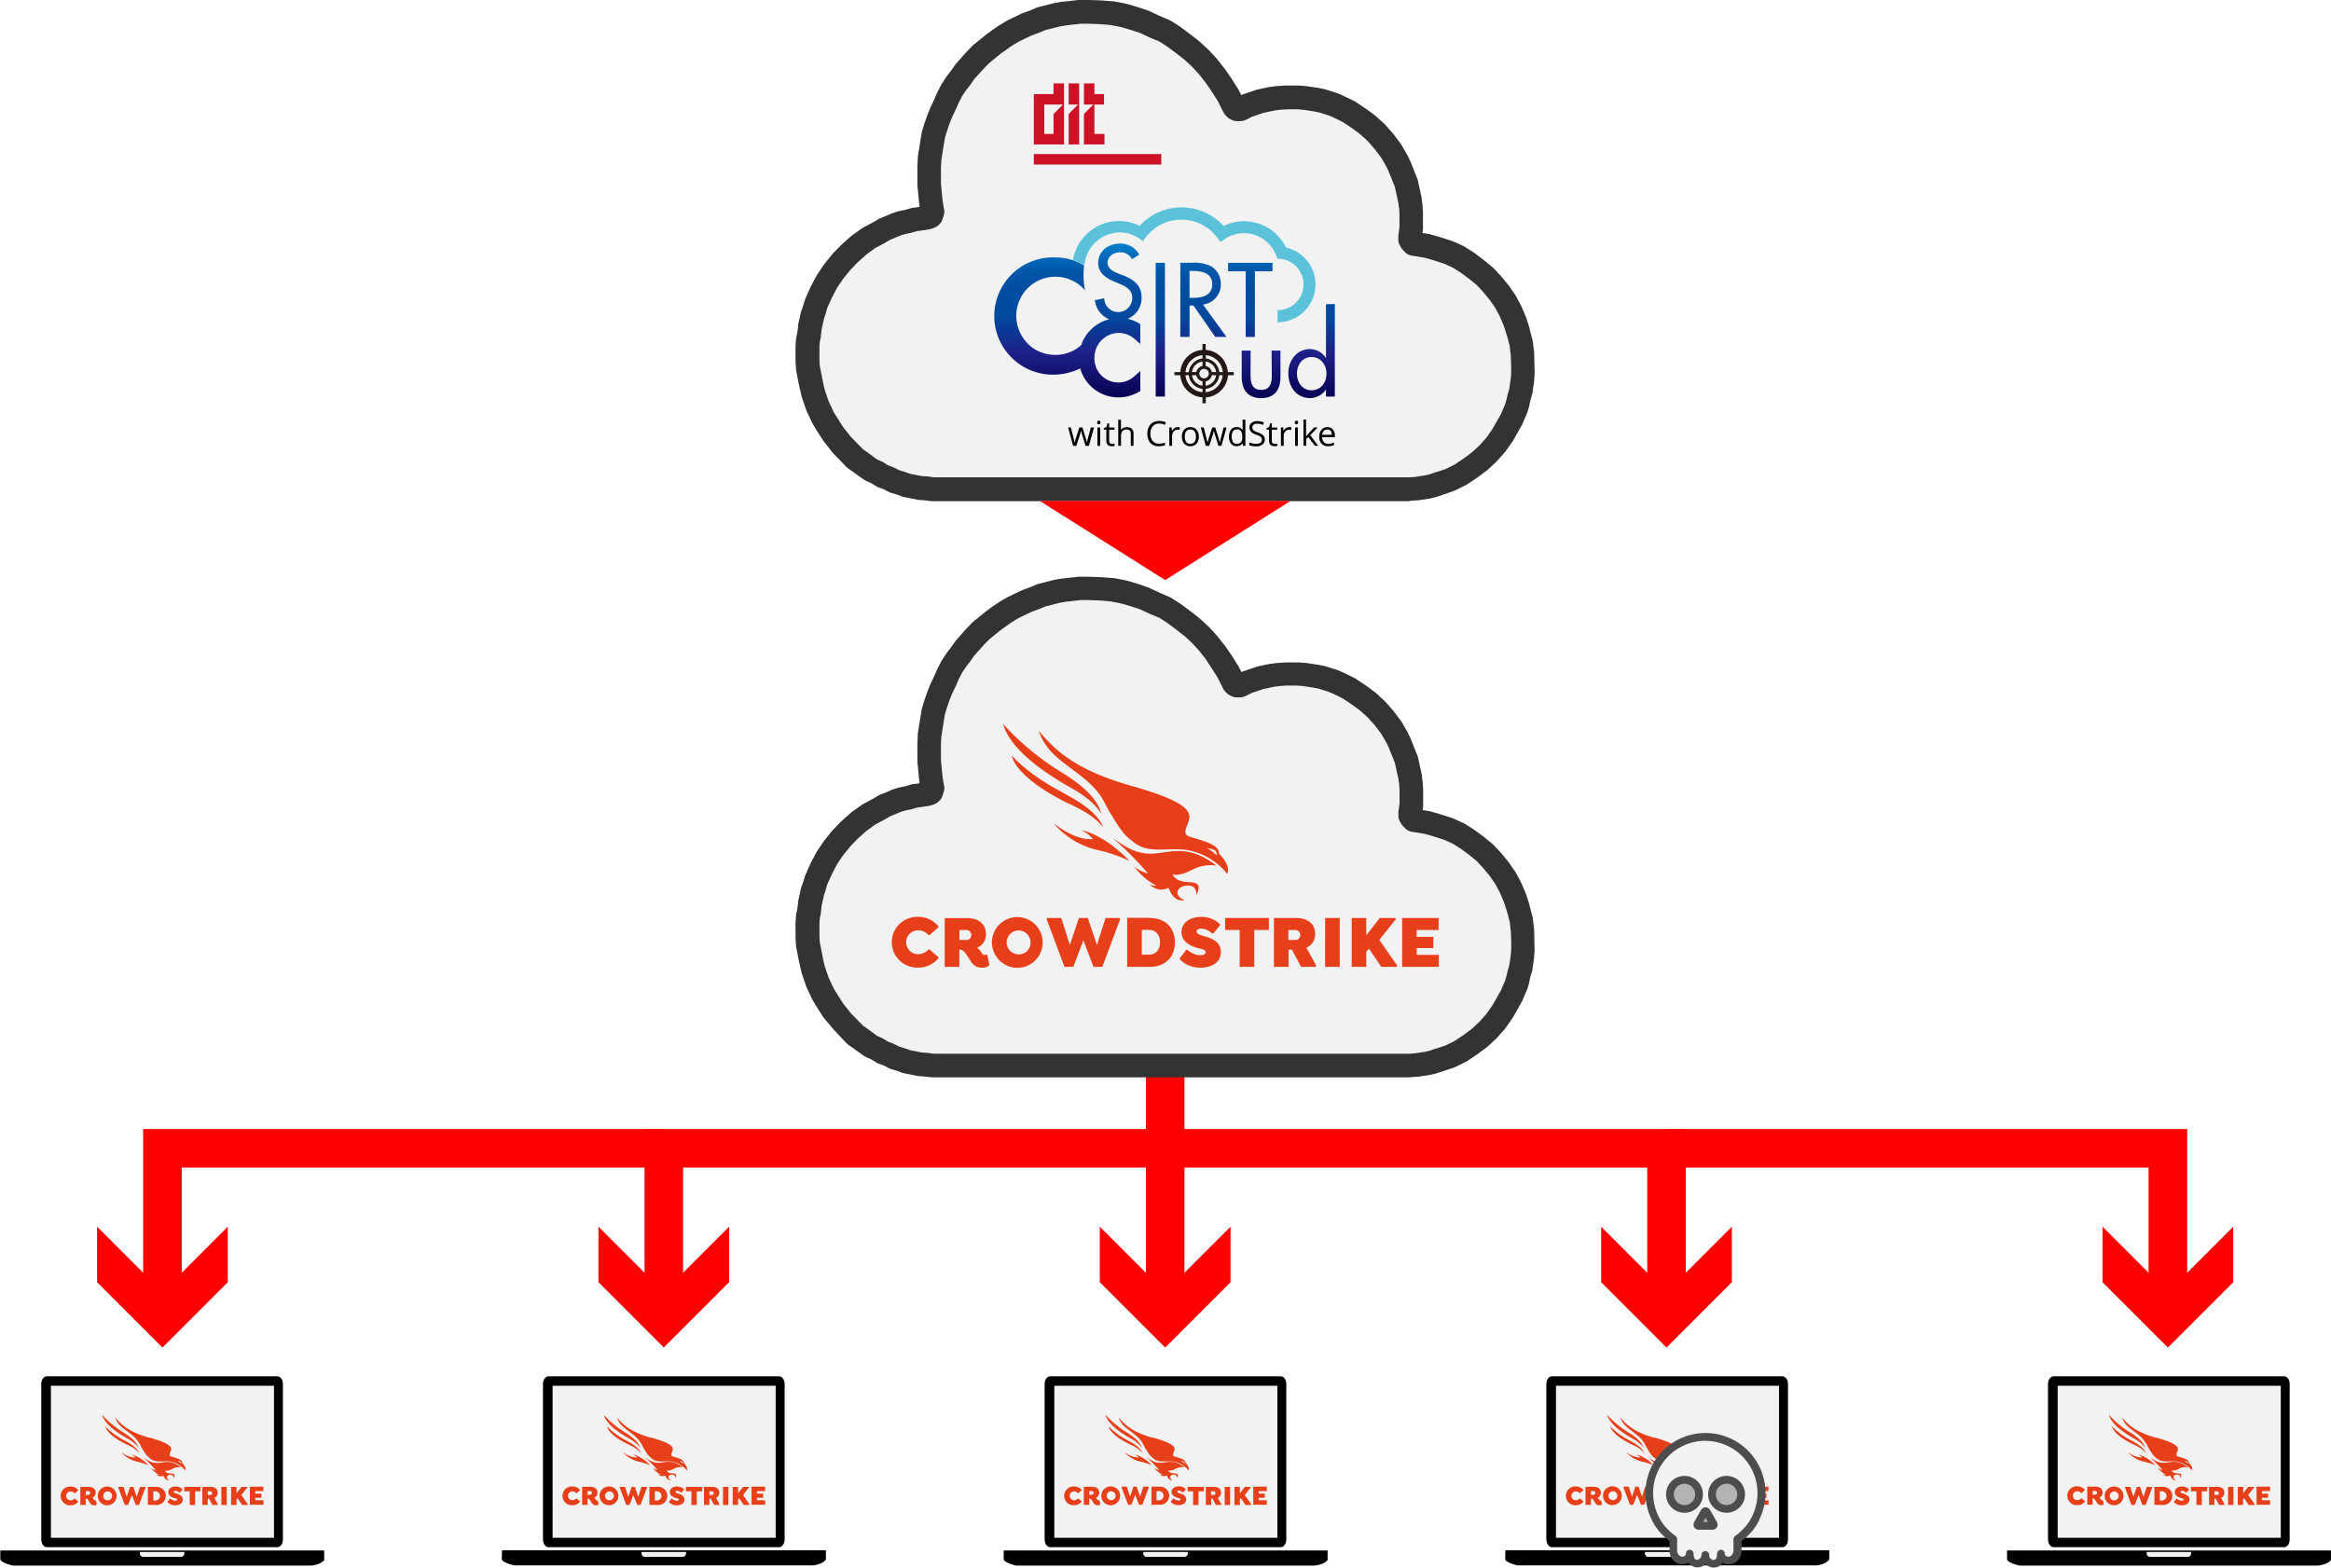 <svg id="レイヤー_5" data-name="レイヤー 5" xmlns="http://www.w3.org/2000/svg" xmlns:xlink="http://www.w3.org/1999/xlink" viewBox="0 0 604.51 406.6"><defs><style>.cls-1{fill:#333;}.cls-2{fill:#f2f2f2;}.cls-3{fill:#e73f19;}.cls-4,.cls-6{fill:none;}.cls-5{fill:#ce1225;}.cls-6{stroke:red;stroke-miterlimit:3.86;stroke-width:10px;}.cls-7{fill:red;}.cls-8{fill:#4d4d4d;}.cls-9{fill:#b3b3b3;}.cls-10{fill:#5bc2da;}.cls-11{fill:url(#名称未設定グラデーション_6);}.cls-12{fill:url(#名称未設定グラデーション_6-2);}.cls-13{fill:url(#名称未設定グラデーション_6-3);}.cls-14{fill:url(#名称未設定グラデーション_2);}.cls-15{fill:url(#名称未設定グラデーション_6-4);}.cls-16{fill:url(#名称未設定グラデーション_6-5);}.cls-17{fill:#231815;}</style><linearGradient id="名称未設定グラデーション_6" x1="1107.23" y1="396.01" x2="1107.23" y2="352.28" gradientTransform="matrix(1, 0, 0, -1, -503.87, 593.05)" gradientUnits="userSpaceOnUse"><stop offset="0" stop-color="#009fe8"/><stop offset="0.02" stop-color="#0094de"/><stop offset="0.09" stop-color="#0079c7"/><stop offset="0.17" stop-color="#0064b5"/><stop offset="0.25" stop-color="#0055a8"/><stop offset="0.35" stop-color="#004da0"/><stop offset="0.5" stop-color="#004a9e"/><stop offset="0.72" stop-color="#1d2087"/><stop offset="1" stop-color="#050050"/></linearGradient><linearGradient id="名称未設定グラデーション_6-2" x1="1120.27" y1="396.01" x2="1120.27" y2="352.28" xlink:href="#名称未設定グラデーション_6"/><linearGradient id="名称未設定グラデーション_6-3" x1="600.53" y1="828.96" x2="600.53" y2="785.22" gradientTransform="matrix(1, 0, 0, -1, -276.29, 888.99)" xlink:href="#名称未設定グラデーション_6"/><linearGradient id="名称未設定グラデーション_2" x1="1057.27" y1="396.01" x2="1057.27" y2="352.28" xlink:href="#名称未設定グラデーション_6"/><linearGradient id="名称未設定グラデーション_6-4" x1="577.19" y1="828.96" x2="577.19" y2="785.22" gradientTransform="matrix(1, 0, 0, -1, -276.29, 888.99)" xlink:href="#名称未設定グラデーション_6"/><linearGradient id="名称未設定グラデーション_6-5" x1="1092.23" y1="396.01" x2="1092.23" y2="352.28" xlink:href="#名称未設定グラデーション_6"/></defs><path class="cls-1" d="M641.88,267H518.25l-.39,0-1.69-.21-1.57-.11a2.35,2.35,0,0,1-.37-.05l-3.47-.69a3.17,3.17,0,0,1-.44-.12l-1.46-.54-1.45-.42a3.21,3.21,0,0,1-.54-.22l-1.38-.71-1.38-.5a3.14,3.14,0,0,1-.58-.29l-1.25-.79-1.34-.59a2.5,2.5,0,0,1-.55-.31l-1.44-1-1.35-1-1.26-.86a3.6,3.6,0,0,1-.47-.39l-3.44-3.53-.18-.21L490,251.59a2.48,2.48,0,0,1-.19-.26l-1.77-2.73-.95-1.58c-.06-.1-.11-.21-.16-.31l-1.41-3a3.45,3.45,0,0,1-.14-.34l-1.1-3.18c0-.1-.06-.19-.09-.29l-.8-3.51-.68-3.6c0-.12,0-.24,0-.37l-.11-1.82c0-.06,0-.12,0-.18V227c0-.06,0-.13,0-.2l.11-1.7a3,3,0,0,1,.06-.43l.3-1.47.21-1.69c0-.09,0-.17,0-.25l.68-3.13c0-.11.06-.22.09-.33l.54-1.53.42-1.41c0-.13.09-.26.14-.38l1.33-3,.09-.18,1.44-2.73.17-.28,1.77-2.62.15-.19,2-2.51.2-.23,2.11-2.16.16-.15,2.44-2.16a2.65,2.65,0,0,1,.26-.21l2.55-1.82.33-.21,2.71-1.44,1.26-.76a4.66,4.66,0,0,1,.45-.22l1.44-.57,1.45-.64.31-.11,1.44-.46.31-.08,1.54-.31,1.43-.42a3.13,3.13,0,0,1,.44-.1l1.85-.25-.14-.93s0-.11,0-.16l-.44-4.52c0-.11,0-.21,0-.32v-4.32a.76.76,0,0,1,0-.15l.11-2.28c0-.11,0-.23,0-.34l1-6.17a2.34,2.34,0,0,1,.09-.38l.66-2.16.7-2s0-.09.05-.14l.78-1.94.09-.2.85-1.75.75-1.75.09-.2,1-1.94.16-.26,1.1-1.71.14-.19,1.18-1.54,1.07-1.53a2.37,2.37,0,0,1,.23-.3l2.67-3,1.52-1.57a2.73,2.73,0,0,1,.25-.23l3.24-2.63.11-.09,1.55-1.14,1.75-1.19a.71.71,0,0,1,.14-.1l1.89-1.14.26-.14,3.54-1.7a1.48,1.48,0,0,1,.29-.12l1.81-.66,1.81-.76a2.6,2.6,0,0,1,.47-.16l3.91-1a1.5,1.5,0,0,1,.29-.06l2-.35.19,0L556,137h2.57l3.11.11h.12l2.89.23.33,0,3,.57.28.06,2.77.8,2.88.95a2.09,2.09,0,0,1,.35.13l2.66,1.26,2.56,1.09a2.64,2.64,0,0,1,.44.23l2.33,1.48.19.13,2.44,1.82,2.38,1.86.18.16,2.11,1.94.18.17,2,2.17a1.43,1.43,0,0,1,.15.18l1.89,2.39a1.34,1.34,0,0,0,.11.14l1.66,2.39.07.11,1.66,2.62c.06.08.1.17.15.25l.74,1.46.11-.06a3.65,3.65,0,0,1,.41-.18l3.33-1.14.33-.09,3.26-.69.2,0,1.66-.22.22,0,1.78-.12h3.63l1.56.12.22,0,3,.46.14,0,1.67.34.3.08,2.88.91.29.1,1.33.57,3,1.46a1.92,1.92,0,0,1,.31.18l2.55,1.71.11.07,2.33,1.71a2.75,2.75,0,0,1,.26.22l2.22,2a2.5,2.5,0,0,1,.23.23l2,2.27.15.18,1.88,2.5a2.2,2.2,0,0,1,.21.32l1.44,2.5a1.74,1.74,0,0,1,.1.19l.67,1.37c0,.05,0,.1.07.16l1.81,4.54a3,3,0,0,1,.12.4l1,4.55c0,.09,0,.17,0,.25l.22,1.6a1.49,1.49,0,0,1,0,.21l.11,1.59a1.48,1.48,0,0,1,0,.21v3.87a2.86,2.86,0,0,1,0,.42l-.13.95,1.67.27.37.08,2.77.8,2.89.94.29.11,2.55,1.14a2.16,2.16,0,0,1,.39.22l2.33,1.47.17.12L661,204.4l.13.1,2.22,1.82c.11.09.21.19.31.29l1.88,2,.12.13,1.77,2.17.15.19,1.66,2.39a2,2,0,0,1,.19.31l1.33,2.51a1.79,1.79,0,0,1,.12.24l1.11,2.61.09.25.89,2.74c0,.05,0,.11,0,.16l.77,3a2.07,2.07,0,0,1,.08.42l.34,2.85c0,.08,0,.17,0,.25l.11,4.89a1.48,1.48,0,0,1,0,.21l-.11,1.59a1.49,1.49,0,0,1,0,.21l-.45,3.19a2.52,2.52,0,0,1-.1.46l-.41,1.37-.31,1.38a1.6,1.6,0,0,1,0,.21l-.45,1.48a1.86,1.86,0,0,1-.14.37l-1.17,2.74a2,2,0,0,1-.18.36l-2.32,4.1-.15.24L666.79,254c-.06.09-.14.18-.21.27l-2.11,2.39a2.5,2.5,0,0,1-.23.23l-2.1,1.94-.24.2-2.44,1.82-.13.09-2.55,1.7-.31.19-2.86,1.4a1.79,1.79,0,0,1-.32.13L649,265.85l-.35.11-1.44.34-.26.05-3,.45-.27,0-1.66.11Z" transform="translate(-276.29 -137.01)"/><path class="cls-2" d="M518.44,260.81H641.77l1.43-.09,2.76-.42,1.13-.27,1.38-.51.14,0,2.53-.83,2.37-1.17,2.34-1.57,2.25-1.68,1.88-1.72,1.88-2.13,1.48-2.13,2.16-3.8,1.11-2.58.35-1.18.31-1.38a1.66,1.66,0,0,1,.06-.21l.37-1.25.4-2.85.09-1.38v-1.49l-.1-2.95-.29-2.51-.7-2.66-.82-2.52-1-2.38-1.18-2.22-1.49-2.14-1.64-2-1.68-1.83-2-1.63-2.17-1.59-2.06-1.31-2.2-1-2.62-.86-2.48-.71-3.4-.55a3.09,3.09,0,0,1-1.68-.88l-.55-.57a3.23,3.23,0,0,1-.46-.59l-.33-.57a3.13,3.13,0,0,1-.42-1.55v-.57a3,3,0,0,1,0-.42l.3-2.18v-3.55l-.09-1.38-.19-1.36-.92-4.23-1.63-4.05-.58-1.19L634.55,178l-1.71-2.26L631,173.62l-2-1.82-2.14-1.56-2.34-1.58-2.53-1.24L621,167l-2.59-.82-1.44-.29-2.78-.42-1.33-.1h-3l-1.56.1-1.46.2-2.9.61-2.95,1-1.36.7a2.09,2.09,0,0,1-.41.17l-.33.12a3,3,0,0,1-1,.16h-.78a3,3,0,0,1-1.4-.34l-.44-.22a3.31,3.31,0,0,1-.8-.59l-.33-.34a3.12,3.12,0,0,1-.56-.8l-1.46-2.9-1.55-2.43L589,158.51l-1.75-2.22-1.83-2-1.92-1.77-2.24-1.75-2.29-1.7-2-1.29-2.43-1-2.59-1.22-2.6-.85-2.52-.72-2.69-.51-2.66-.21-2.93-.11h-1.92l-3.86.43-1.76.3-3.68.94-1.66.7-.15.06-1.74.63-3.28,1.58-1.68,1-3,2.12-3,2.45-1.33,1.36L529,157.46l-1,1.43a.83.83,0,0,1-.08.12l-1.15,1.49-1,1.48-.87,1.7-.73,1.72a.91.91,0,0,0-.07.14l-.84,1.72-.71,1.76-.63,1.86-.58,1.88-.93,5.76-.1,2v4.1l.42,4.34.31,2a3.06,3.06,0,0,1-.16,2.3l0,.06-.09.35a3.13,3.13,0,0,1-.78,1.41l-.22.22a2.91,2.91,0,0,1-.8.59l-.22.12a3.41,3.41,0,0,1-.63.24l-.55.16a3.39,3.39,0,0,1-.55.13l-3,.43-1.33.39-.25.06-1.5.31-1.13.36-2.72,1.13-1.12.67-.13.08-2.59,1.38L501,203l-2.23,2-1.93,2L495,209.26l-1.62,2.38-1.31,2.49-1.21,2.69-.39,1.29a.56.56,0,0,1,0,.12l-.49,1.43-.6,2.73-.2,1.69c0,.09,0,.17,0,.26l-.29,1.38-.09,1.39v3.22l.09,1.55.95,4.86.39,1.58,1,2.88,1.33,2.82,2.42,3.83,2,2.5,3.13,3.21,1.08.73.14.11,2.42,1.79,1.27.56a3,3,0,0,1,.4.21l1.17.74,1.24.46a2.17,2.17,0,0,1,.35.15l1.29.66,1.28.38.19.06,1.34.49,3,.59,1.47.1.18,0Z" transform="translate(-276.29 -137.01)"/><path d="M288.43,538.33h59.8c.79,0,1.43-.9,1.43-2V496c0-1.12-.64-2-1.43-2h-59.8c-.79,0-1.44.9-1.44,2v40.27C287,537.43,287.64,538.33,288.43,538.33Z" transform="translate(-276.29 -137.01)"/><rect class="cls-2" x="13.21" y="359.44" width="57.85" height="39.44"/><path d="M360.37,541.44a0,0,0,0,0,0,0v-2.27h-84l0,2.19s0,0,0,.06c.05.34.5,1,3.2,1.67h77.56s2.63-.3,3.32-1.59Z" transform="translate(-276.29 -137.01)"/><path class="cls-2" d="M323.91,540.5a.81.81,0,0,1-.76.34H313.4a.86.86,0,0,1-.66-.36,1.06,1.06,0,0,1-.14-.91h11.51A1.27,1.27,0,0,1,323.91,540.5Z" transform="translate(-276.29 -137.01)"/><path class="cls-3" d="M323.3,517.6A3.77,3.77,0,0,0,321,518a2.93,2.93,0,0,1-1.94.49c.15.28.45.65,1.4.72s1.4.09.9,1.28c0-.36-.07-1.05-1-.93s-1.17,1-.16,1.39c-.32.07-1,.11-1.52-1.19a1.52,1.52,0,0,1-1.84-.3,2.83,2.83,0,0,0,.75.13,6.36,6.36,0,0,1-2.19-1.88,3.08,3.08,0,0,0,1.34.67,35.24,35.24,0,0,0-3.36-3.37c1,.65,2.19,1.68,4.16,1.44s3.28-.68,5.79,1.2" transform="translate(-276.29 -137.01)"/><path class="cls-3" d="M314.89,517.13a14.75,14.75,0,0,0-3.08-1,7.75,7.75,0,0,1-4.18-2.55,6.16,6.16,0,0,0,3.78,1.5,3.28,3.28,0,0,0-1.19-.87,9.5,9.5,0,0,1,4.67,3" transform="translate(-276.29 -137.01)"/><path class="cls-3" d="M312.21,512.57c-.32-.91-.89-2.08-3.61-3.81a25.59,25.59,0,0,1-5.82-4.77c.18.76,1,2.72,5.06,5.26,1.34.92,3.07,1.48,4.37,3.32" transform="translate(-276.29 -137.01)"/><path class="cls-3" d="M312.38,513.89c-.33-.77-1-1.76-3.64-3.17a19.42,19.42,0,0,1-5.15-3.72c.17.72,1,2.3,4.76,4.27,1,.57,2.77,1.1,4,2.62" transform="translate(-276.29 -137.01)"/><path class="cls-3" d="M322.34,515.93c1,.15.93.35.94.71a3.74,3.74,0,0,0-.94-.71m-7.41-6c-5.13-1.47-7.17-3.33-8.75-5.27.72,2.24,2.44,3,4.28,4.54a8,8,0,0,1,2.48,3.19c1.21,2,1.4,2.3,2.6,3.16,1.41.93,3.11.3,5,.59a6.34,6.34,0,0,1,3.76,2.27c.39-.7-.55-1.71-.8-2,.13-.92-2-1.32-2.85-1.63-.17-.06-.56-.16-.22-1,.47-1.13.95-2.12-5.48-3.91" transform="translate(-276.29 -137.01)"/><path class="cls-3" d="M344.59,523.78v-1.15h-3.5v4.69h3.52v-1.16h-2.12v-.65h1.6v-1.08h-1.6v-.65Zm-5.7,1,1.59-2-.07-.1h-1.49l-1.3,1.66v-1.66h-1.4v4.69h1.4v-1.44l.26-.31,1.19,1.75h1.46l.07-.11Zm-5.2,2.59h1.4v-4.69h-1.4Zm-3.53-3.54h.65a.47.47,0,0,1,.49.49.45.45,0,0,1-.49.46h-.65Zm1.73,1.69a1.36,1.36,0,0,0,.84-1.28c0-1-.65-1.56-1.86-1.56h-2.11v4.69h1.4v-1.65h.33l.87,1.65h1.4l.06-.11Zm-5-1.69h1.4v-1.15h-4.21v1.15h1.41v3.54h1.4Zm-5.12,3.63c1,0,1.92-.51,1.92-1.48s-.9-1.34-1.69-1.57c-.32-.1-.64-.2-.64-.43s.18-.27.45-.27a1.66,1.66,0,0,1,1.05.47h.1l.66-.79v-.1a2.53,2.53,0,0,0-1.84-.7c-1.09,0-1.85.59-1.85,1.45s.84,1.33,1.55,1.53c.46.13.77.15.77.41s-.22.29-.56.29a2,2,0,0,1-1.21-.54h-.1l-.65.82v.11a2.75,2.75,0,0,0,2,.8m-5-1.25h-.69v-2.38h.69a1.2,1.2,0,0,1,0,2.38m.06-3.53h-2.15v4.69h2.15a2.35,2.35,0,1,0,0-4.69m-2.87,0h-1.34l-.83,2.6-.88-2.6h-.85l-.87,2.58-.83-2.58H307l-.06.1,1.71,4.59h.85l1-2.56,1,2.56h.85l1.71-4.59Zm-9.7,3.49a1.15,1.15,0,1,1,1.14-1.15,1.12,1.12,0,0,1-1.14,1.15m0,1.29a2.44,2.44,0,1,0-2.57-2.44,2.45,2.45,0,0,0,2.57,2.44m-5.69-2.68v-1h.65a.47.47,0,0,1,.49.49.45.45,0,0,1-.49.46Zm2.67,1.44-.08,0a.33.33,0,0,1-.19,0c-.16,0-.26-.17-.34-.31a1,1,0,0,0-.36-.38,1.36,1.36,0,0,0,.87-1.29c0-1-.65-1.56-1.87-1.56h-2.11v4.69h1.41v-1.65h.12c.32,0,.71.68.9,1a1.24,1.24,0,0,0,1.23.75.91.91,0,0,0,.59-.21l0-.1Zm-6.64,1.24a2.47,2.47,0,0,0,2-.91v-.1l-.85-.73h-.1a1.35,1.35,0,0,1-1,.45,1.15,1.15,0,0,1,0-2.3,1.35,1.35,0,0,1,1,.46h.1l.85-.74v-.1a2.48,2.48,0,0,0-1.94-.9,2.44,2.44,0,1,0,0,4.87" transform="translate(-276.29 -137.01)"/><rect class="cls-4" x="10.23" y="362.08" width="63.63" height="33.23"/><path d="M418.54,538.33h59.79c.8,0,1.44-.9,1.44-2V496c0-1.12-.64-2-1.44-2H418.54c-.8,0-1.44.9-1.44,2v40.27C417.1,537.43,417.74,538.33,418.54,538.33Z" transform="translate(-276.29 -137.01)"/><rect class="cls-2" x="143.31" y="359.44" width="57.85" height="39.44"/><path d="M490.48,541.44v-2.31h-84l-.06,2.19a.14.14,0,0,0,0,.06c0,.34.5,1,3.2,1.67h77.56s2.63-.3,3.31-1.59Z" transform="translate(-276.29 -137.01)"/><path class="cls-2" d="M454,540.5a.8.8,0,0,1-.75.34h-9.75a.82.82,0,0,1-.66-.36,1.06,1.06,0,0,1-.14-.91h11.51A1.27,1.27,0,0,1,454,540.5Z" transform="translate(-276.29 -137.01)"/><path class="cls-3" d="M453.41,517.6a3.76,3.76,0,0,0-2.32.35,2.94,2.94,0,0,1-1.95.49c.15.28.45.65,1.4.72s1.4.09.91,1.28c0-.36-.08-1.05-1-.93s-1.16,1-.15,1.39c-.33.07-1,.11-1.52-1.19a1.52,1.52,0,0,1-1.84-.3,2.77,2.77,0,0,0,.75.13,6.36,6.36,0,0,1-2.19-1.88,3.05,3.05,0,0,0,1.33.67,34.07,34.07,0,0,0-3.36-3.37c1,.65,2.2,1.68,4.16,1.44s3.29-.68,5.8,1.2" transform="translate(-276.29 -137.01)"/><path class="cls-3" d="M445,517.13a15,15,0,0,0-3.08-1,7.75,7.75,0,0,1-4.18-2.55,6.13,6.13,0,0,0,3.77,1.5,3.23,3.23,0,0,0-1.18-.87,9.58,9.58,0,0,1,4.67,3" transform="translate(-276.29 -137.01)"/><path class="cls-3" d="M442.32,512.57c-.32-.91-.89-2.08-3.61-3.81a25.37,25.37,0,0,1-5.83-4.77c.19.76,1,2.72,5.07,5.26,1.34.92,3.06,1.48,4.37,3.32" transform="translate(-276.29 -137.01)"/><path class="cls-3" d="M442.49,513.89c-.34-.77-1-1.76-3.64-3.17a19.44,19.44,0,0,1-5.16-3.72c.17.72,1,2.3,4.76,4.27,1,.57,2.78,1.1,4,2.62" transform="translate(-276.29 -137.01)"/><path class="cls-3" d="M452.45,515.93c1,.15.92.35.93.71a3.6,3.6,0,0,0-.93-.71m-7.41-6c-5.13-1.47-7.17-3.33-8.75-5.27.72,2.24,2.44,3,4.27,4.54a8.07,8.07,0,0,1,2.49,3.19c1.2,2,1.39,2.3,2.59,3.16,1.41.93,3.12.3,5,.59a6.31,6.31,0,0,1,3.75,2.27c.39-.7-.54-1.71-.8-2,.14-.92-2-1.32-2.85-1.63-.16-.06-.56-.16-.21-1,.46-1.13,1-2.12-5.48-3.91" transform="translate(-276.29 -137.01)"/><path class="cls-3" d="M474.7,523.78v-1.15h-3.51v4.69h3.53v-1.16h-2.13v-.65h1.6v-1.08h-1.6v-.65Zm-5.7,1,1.58-2-.06-.1H469l-1.29,1.66v-1.66h-1.4v4.69h1.4v-1.44l.25-.31,1.19,1.75h1.47l.06-.11Zm-5.21,2.59h1.4v-4.69h-1.4Zm-3.53-3.54h.65a.46.46,0,0,1,.49.49.44.44,0,0,1-.49.46h-.65Zm1.73,1.69a1.36,1.36,0,0,0,.84-1.28c0-1-.65-1.56-1.86-1.56h-2.11v4.69h1.4v-1.65h.34l.87,1.65h1.39l.07-.11Zm-5-1.69h1.41v-1.15h-4.21v1.15h1.4v3.54H457Zm-5.12,3.63c1,0,1.92-.51,1.92-1.48s-.9-1.34-1.69-1.57c-.31-.1-.63-.2-.63-.43s.18-.27.45-.27a1.61,1.61,0,0,1,1,.47h.1l.66-.79v-.1a2.49,2.49,0,0,0-1.83-.7c-1.09,0-1.85.59-1.85,1.45s.83,1.33,1.54,1.53c.46.13.78.15.78.41s-.22.29-.56.29a2,2,0,0,1-1.22-.54h-.09l-.66.82v.11a2.75,2.75,0,0,0,2,.8m-5-1.25h-.68v-2.38h.68a1.2,1.2,0,0,1,0,2.38m.06-3.53h-2.15v4.69h2.15a2.35,2.35,0,1,0,0-4.69m-2.87,0h-1.34l-.83,2.6-.87-2.6h-.85l-.87,2.58-.83-2.58h-1.34l-.07.1,1.72,4.59h.85l1-2.56,1,2.56h.85l1.72-4.59Zm-9.69,3.49A1.15,1.15,0,1,1,435.5,525a1.12,1.12,0,0,1-1.14,1.15m0,1.29a2.44,2.44,0,1,0-2.58-2.44,2.46,2.46,0,0,0,2.58,2.44m-5.7-2.68v-1h.65a.46.46,0,0,1,.49.49.44.44,0,0,1-.49.46Zm2.67,1.44-.08,0a.3.3,0,0,1-.18,0c-.16,0-.26-.17-.35-.31a1,1,0,0,0-.35-.38,1.36,1.36,0,0,0,.86-1.29c0-1-.65-1.56-1.86-1.56h-2.11v4.69h1.4v-1.65h.13c.31,0,.71.68.89,1a1.25,1.25,0,0,0,1.23.75.94.94,0,0,0,.6-.21l0-.1Zm-6.63,1.24a2.48,2.48,0,0,0,2-.91v-.1l-.85-.73h-.1a1.38,1.38,0,0,1-1,.45,1.15,1.15,0,0,1,0-2.3,1.39,1.39,0,0,1,1,.46h.1l.85-.74v-.1a2.49,2.49,0,0,0-1.94-.9,2.44,2.44,0,1,0,0,4.87" transform="translate(-276.29 -137.01)"/><rect class="cls-4" x="140.33" y="362.08" width="63.63" height="33.23"/><path d="M548.64,538.33h59.8c.79,0,1.43-.9,1.43-2V496c0-1.12-.64-2-1.43-2h-59.8c-.79,0-1.44.9-1.44,2v40.27C547.2,537.43,547.85,538.33,548.64,538.33Z" transform="translate(-276.29 -137.01)"/><rect class="cls-2" x="273.42" y="359.44" width="57.85" height="39.44"/><path d="M620.58,541.44a0,0,0,0,0,0,0v-2.27h-84l0,2.19s0,0,0,.06c0,.34.5,1,3.2,1.67h77.56s2.63-.3,3.32-1.59Z" transform="translate(-276.29 -137.01)"/><path class="cls-2" d="M584.12,540.5a.81.81,0,0,1-.76.34h-9.75a.86.86,0,0,1-.66-.36,1.06,1.06,0,0,1-.14-.91h11.51A1.27,1.27,0,0,1,584.12,540.5Z" transform="translate(-276.29 -137.01)"/><path class="cls-3" d="M583.51,517.6a3.77,3.77,0,0,0-2.32.35,2.93,2.93,0,0,1-1.94.49c.15.28.45.65,1.4.72s1.4.09.9,1.28c0-.36-.07-1.05-1-.93s-1.16,1-.15,1.39c-.33.07-1,.11-1.53-1.19a1.52,1.52,0,0,1-1.84-.3,2.88,2.88,0,0,0,.76.13,6.3,6.3,0,0,1-2.2-1.88,3.08,3.08,0,0,0,1.34.67,35.24,35.24,0,0,0-3.36-3.37c1,.65,2.19,1.68,4.16,1.44s3.28-.68,5.79,1.2" transform="translate(-276.29 -137.01)"/><path class="cls-3" d="M575.11,517.13a15.06,15.06,0,0,0-3.09-1,7.75,7.75,0,0,1-4.18-2.55,6.19,6.19,0,0,0,3.78,1.5,3.28,3.28,0,0,0-1.19-.87,9.55,9.55,0,0,1,4.68,3" transform="translate(-276.29 -137.01)"/><path class="cls-3" d="M572.42,512.57c-.32-.91-.89-2.08-3.61-3.81A25.59,25.59,0,0,1,563,504c.18.76,1,2.72,5.06,5.26,1.34.92,3.07,1.48,4.37,3.32" transform="translate(-276.29 -137.01)"/><path class="cls-3" d="M572.59,513.89c-.33-.77-1-1.76-3.64-3.17A19.42,19.42,0,0,1,563.8,507c.17.72,1,2.3,4.76,4.27,1,.57,2.77,1.1,4,2.62" transform="translate(-276.29 -137.01)"/><path class="cls-3" d="M582.55,515.93c1,.15.93.35.94.71a3.74,3.74,0,0,0-.94-.71m-7.41-6c-5.13-1.47-7.17-3.33-8.75-5.27.72,2.24,2.44,3,4.28,4.54a8,8,0,0,1,2.48,3.19c1.21,2,1.4,2.3,2.6,3.16,1.41.93,3.11.3,5,.59a6.34,6.34,0,0,1,3.76,2.27c.39-.7-.55-1.71-.8-2,.13-.92-2-1.32-2.85-1.63-.17-.06-.56-.16-.22-1,.47-1.13,1-2.12-5.48-3.91" transform="translate(-276.29 -137.01)"/><path class="cls-3" d="M604.8,523.78v-1.15h-3.5v4.69h3.52v-1.16H602.7v-.65h1.6v-1.08h-1.6v-.65Zm-5.7,1,1.59-2-.07-.1h-1.49l-1.3,1.66v-1.66h-1.4v4.69h1.4v-1.44l.26-.31,1.19,1.75h1.46l.07-.11Zm-5.2,2.59h1.4v-4.69h-1.4Zm-3.53-3.54H591a.47.47,0,0,1,.49.49.45.45,0,0,1-.49.46h-.65Zm1.73,1.69a1.36,1.36,0,0,0,.84-1.28c0-1-.65-1.56-1.86-1.56H589v4.69h1.4v-1.65h.33l.87,1.65H593l.06-.11Zm-5-1.69h1.4v-1.15h-4.21v1.15h1.41v3.54h1.4ZM582,527.41c1,0,1.92-.51,1.92-1.48s-.9-1.34-1.69-1.57c-.32-.1-.64-.2-.64-.43s.18-.27.45-.27a1.66,1.66,0,0,1,1,.47h.1l.66-.79v-.1a2.53,2.53,0,0,0-1.84-.7c-1.09,0-1.85.59-1.85,1.45s.84,1.33,1.55,1.53c.46.13.77.15.77.41s-.22.29-.56.29a2,2,0,0,1-1.21-.54h-.1l-.65.82v.11a2.75,2.75,0,0,0,2,.8m-5-1.25h-.69v-2.38H577a1.2,1.2,0,0,1,0,2.38m.06-3.53h-2.15v4.69H577a2.35,2.35,0,1,0,0-4.69m-2.87,0h-1.34l-.83,2.6-.88-2.6h-.85l-.87,2.58-.83-2.58h-1.34l-.06.1,1.71,4.59h.85l1-2.56,1,2.56h.85l1.71-4.59Zm-9.7,3.49A1.15,1.15,0,1,1,565.6,525a1.12,1.12,0,0,1-1.14,1.15m0,1.29a2.44,2.44,0,1,0-2.57-2.44,2.45,2.45,0,0,0,2.57,2.44m-5.69-2.68v-1h.65a.47.47,0,0,1,.49.49.45.45,0,0,1-.49.46Zm2.67,1.44-.08,0a.33.33,0,0,1-.19,0c-.16,0-.26-.17-.34-.31a1,1,0,0,0-.36-.38,1.36,1.36,0,0,0,.87-1.29c0-1-.65-1.56-1.87-1.56h-2.11v4.69h1.41v-1.65h.12c.32,0,.71.68.9,1a1.24,1.24,0,0,0,1.23.75.91.91,0,0,0,.59-.21l0-.1Zm-6.64,1.24a2.47,2.47,0,0,0,2-.91v-.1l-.85-.73h-.1a1.35,1.35,0,0,1-1,.45,1.15,1.15,0,0,1,0-2.3,1.35,1.35,0,0,1,1,.46h.1l.85-.74v-.1a2.48,2.48,0,0,0-1.94-.9,2.44,2.44,0,1,0,0,4.87" transform="translate(-276.29 -137.01)"/><rect class="cls-4" x="270.44" y="362.08" width="63.63" height="33.23"/><path d="M678.75,538.33h59.79c.8,0,1.44-.9,1.44-2V496c0-1.12-.64-2-1.44-2H678.75c-.8,0-1.44.9-1.44,2v40.27C677.31,537.43,678,538.33,678.75,538.33Z" transform="translate(-276.29 -137.01)"/><rect class="cls-2" x="403.52" y="359.44" width="57.85" height="39.44"/><path d="M750.69,541.44v-2.31h-84l-.06,2.19a.14.14,0,0,0,0,.06c0,.34.5,1,3.2,1.67h77.56s2.63-.3,3.31-1.59Z" transform="translate(-276.29 -137.01)"/><path class="cls-2" d="M714.22,540.5a.8.8,0,0,1-.75.34h-9.75a.82.82,0,0,1-.66-.36,1.06,1.06,0,0,1-.14-.91h11.51A1.27,1.27,0,0,1,714.22,540.5Z" transform="translate(-276.29 -137.01)"/><path class="cls-3" d="M713.62,517.6a3.77,3.77,0,0,0-2.32.35,2.94,2.94,0,0,1-1.95.49c.15.28.45.65,1.4.72s1.4.09.91,1.28c0-.36-.08-1.05-1-.93s-1.16,1-.15,1.39c-.33.07-1,.11-1.52-1.19a1.52,1.52,0,0,1-1.84-.3,2.83,2.83,0,0,0,.75.13,6.36,6.36,0,0,1-2.19-1.88,3.05,3.05,0,0,0,1.33.67,34.07,34.07,0,0,0-3.36-3.37c1,.65,2.2,1.68,4.16,1.44s3.29-.68,5.8,1.2" transform="translate(-276.29 -137.01)"/><path class="cls-3" d="M705.21,517.13a15,15,0,0,0-3.08-1,7.75,7.75,0,0,1-4.18-2.55,6.13,6.13,0,0,0,3.77,1.5,3.23,3.23,0,0,0-1.18-.87,9.58,9.58,0,0,1,4.67,3" transform="translate(-276.29 -137.01)"/><path class="cls-3" d="M702.53,512.57c-.32-.91-.89-2.08-3.61-3.81a25.58,25.58,0,0,1-5.83-4.77c.19.76,1,2.72,5.07,5.26,1.34.92,3.06,1.48,4.37,3.32" transform="translate(-276.29 -137.01)"/><path class="cls-3" d="M702.7,513.89c-.34-.77-1-1.76-3.64-3.17A19.44,19.44,0,0,1,693.9,507c.17.72,1,2.3,4.76,4.27,1,.57,2.78,1.1,4,2.62" transform="translate(-276.29 -137.01)"/><path class="cls-3" d="M712.66,515.93c1,.15.92.35.93.71a3.6,3.6,0,0,0-.93-.71m-7.41-6c-5.13-1.47-7.17-3.33-8.75-5.27.72,2.24,2.44,3,4.27,4.54a8.07,8.07,0,0,1,2.49,3.19c1.2,2,1.39,2.3,2.59,3.16,1.41.93,3.12.3,5,.59a6.31,6.31,0,0,1,3.75,2.27c.39-.7-.54-1.71-.8-2,.14-.92-2-1.32-2.85-1.63-.16-.06-.56-.16-.21-1,.46-1.13.95-2.12-5.48-3.91" transform="translate(-276.29 -137.01)"/><path class="cls-3" d="M734.91,523.78v-1.15H731.4v4.69h3.53v-1.16H732.8v-.65h1.6v-1.08h-1.6v-.65Zm-5.7,1,1.58-2-.06-.1h-1.5l-1.29,1.66v-1.66h-1.4v4.69h1.4v-1.44l.25-.31,1.19,1.75h1.47l.06-.11ZM724,527.32h1.4v-4.69H724Zm-3.53-3.54h.66a.46.46,0,0,1,.48.49.44.44,0,0,1-.48.46h-.66Zm1.73,1.69a1.36,1.36,0,0,0,.84-1.28c0-1-.65-1.56-1.86-1.56h-2.11v4.69h1.4v-1.65h.34l.87,1.65h1.39l.07-.11Zm-5-1.69h1.41v-1.15h-4.21v1.15h1.4v3.54h1.4Zm-5.12,3.63c1,0,1.92-.51,1.92-1.48s-.9-1.34-1.69-1.57c-.31-.1-.63-.2-.63-.43s.18-.27.45-.27a1.61,1.61,0,0,1,1,.47h.1l.66-.79v-.1a2.49,2.49,0,0,0-1.83-.7c-1.09,0-1.85.59-1.85,1.45s.84,1.33,1.54,1.53c.46.13.78.15.78.41s-.22.29-.56.29a2,2,0,0,1-1.22-.54h-.09l-.66.82v.11a2.75,2.75,0,0,0,2,.8m-5-1.25h-.68v-2.38h.68a1.2,1.2,0,0,1,0,2.38m.06-3.53H705v4.69h2.15a2.35,2.35,0,1,0,0-4.69m-2.87,0h-1.34l-.83,2.6-.87-2.6h-.85l-.87,2.58-.83-2.58h-1.34l-.07.1,1.72,4.59h.85l1-2.56,1,2.56h.85l1.72-4.59Zm-9.69,3.49a1.15,1.15,0,1,1,1.14-1.15,1.12,1.12,0,0,1-1.14,1.15m0,1.29A2.44,2.44,0,1,0,692,525a2.46,2.46,0,0,0,2.57,2.44m-5.7-2.68v-1h.65a.46.46,0,0,1,.49.49.44.44,0,0,1-.49.46Zm2.67,1.44-.08,0a.3.3,0,0,1-.18,0c-.16,0-.26-.17-.35-.31a1,1,0,0,0-.35-.38,1.36,1.36,0,0,0,.86-1.29c0-1-.65-1.56-1.86-1.56h-2.11v4.69h1.4v-1.65H689c.31,0,.71.68.89,1a1.25,1.25,0,0,0,1.23.75.94.94,0,0,0,.6-.21l0-.1Zm-6.63,1.24a2.48,2.48,0,0,0,2-.91v-.1l-.85-.73h-.1a1.38,1.38,0,0,1-1,.45,1.15,1.15,0,0,1,0-2.3,1.39,1.39,0,0,1,1,.46h.1l.85-.74v-.1a2.49,2.49,0,0,0-1.94-.9,2.44,2.44,0,1,0,0,4.87" transform="translate(-276.29 -137.01)"/><rect class="cls-4" x="400.54" y="362.08" width="63.63" height="33.23"/><path d="M808.85,538.33h59.8c.79,0,1.43-.9,1.43-2V496c0-1.12-.64-2-1.43-2h-59.8c-.79,0-1.44.9-1.44,2v40.27C807.41,537.43,808.06,538.33,808.85,538.33Z" transform="translate(-276.29 -137.01)"/><rect class="cls-2" x="533.63" y="359.44" width="57.85" height="39.44"/><path d="M880.79,541.44a0,0,0,0,0,0,0v-2.27h-84l0,2.19s0,0,0,.06c0,.34.5,1,3.2,1.67h77.56s2.63-.3,3.32-1.59Z" transform="translate(-276.29 -137.01)"/><path class="cls-2" d="M844.33,540.5a.81.81,0,0,1-.76.34h-9.75a.86.86,0,0,1-.66-.36,1.06,1.06,0,0,1-.14-.91h11.51A1.27,1.27,0,0,1,844.33,540.5Z" transform="translate(-276.29 -137.01)"/><path class="cls-3" d="M843.73,517.6a3.8,3.8,0,0,0-2.33.35,2.93,2.93,0,0,1-1.94.49c.15.28.45.65,1.4.72s1.4.09.9,1.28c0-.36-.07-1.05-1-.93s-1.16,1-.15,1.39c-.33.07-1,.11-1.53-1.19a1.52,1.52,0,0,1-1.84-.3,2.88,2.88,0,0,0,.76.13,6.3,6.3,0,0,1-2.2-1.88,3.08,3.08,0,0,0,1.34.67,35.24,35.24,0,0,0-3.36-3.37c1,.65,2.19,1.68,4.16,1.44s3.28-.68,5.8,1.2" transform="translate(-276.29 -137.01)"/><path class="cls-3" d="M835.32,517.13a15.17,15.17,0,0,0-3.08-1,7.74,7.74,0,0,1-4.19-2.55,6.19,6.19,0,0,0,3.78,1.5,3.28,3.28,0,0,0-1.19-.87,9.55,9.55,0,0,1,4.68,3" transform="translate(-276.29 -137.01)"/><path class="cls-3" d="M832.63,512.57c-.31-.91-.89-2.08-3.61-3.81A25.59,25.59,0,0,1,823.2,504c.18.76,1,2.72,5.06,5.26,1.34.92,3.07,1.48,4.37,3.32" transform="translate(-276.29 -137.01)"/><path class="cls-3" d="M832.8,513.89c-.33-.77-1-1.76-3.64-3.17A19.42,19.42,0,0,1,824,507c.17.72,1,2.3,4.76,4.27,1,.57,2.78,1.1,4,2.62" transform="translate(-276.29 -137.01)"/><path class="cls-3" d="M842.76,515.93c1,.15.93.35.94.71a3.74,3.74,0,0,0-.94-.71m-7.41-6c-5.13-1.47-7.17-3.33-8.75-5.27.72,2.24,2.44,3,4.28,4.54a8,8,0,0,1,2.48,3.19c1.21,2,1.4,2.3,2.6,3.16,1.41.93,3.11.3,5,.59a6.34,6.34,0,0,1,3.76,2.27c.39-.7-.55-1.71-.8-2,.13-.92-2-1.32-2.85-1.63-.17-.06-.56-.16-.22-1,.47-1.13.95-2.12-5.48-3.91" transform="translate(-276.29 -137.01)"/><path class="cls-3" d="M865,523.78v-1.15h-3.5v4.69H865v-1.16h-2.12v-.65h1.6v-1.08h-1.6v-.65Zm-5.7,1,1.59-2-.07-.1h-1.49l-1.3,1.66v-1.66h-1.4v4.69H858v-1.44l.26-.31,1.19,1.75H861l.07-.11Zm-5.2,2.59h1.4v-4.69h-1.4Zm-3.53-3.54h.65a.47.47,0,0,1,.49.49.45.45,0,0,1-.49.46h-.65Zm1.73,1.69a1.36,1.36,0,0,0,.84-1.28c0-1-.65-1.56-1.86-1.56h-2.11v4.69h1.4v-1.65h.33l.87,1.65h1.4l.06-.11Zm-5-1.69h1.4v-1.15h-4.21v1.15h1.41v3.54h1.4Zm-5.12,3.63c1,0,1.92-.51,1.92-1.48s-.9-1.34-1.69-1.57c-.32-.1-.63-.2-.63-.43s.17-.27.44-.27a1.66,1.66,0,0,1,1,.47h.1l.66-.79v-.1a2.53,2.53,0,0,0-1.84-.7c-1.09,0-1.85.59-1.85,1.45s.84,1.33,1.55,1.53c.46.13.77.15.77.41s-.22.29-.56.29a2,2,0,0,1-1.21-.54h-.1l-.65.82v.11a2.75,2.75,0,0,0,2,.8m-5-1.25h-.69v-2.38h.69a1.2,1.2,0,0,1,0,2.38m.06-3.53h-2.15v4.69h2.15a2.35,2.35,0,1,0,0-4.69m-2.87,0H833l-.83,2.6-.88-2.6h-.85l-.87,2.58-.83-2.58h-1.34l-.06.1,1.71,4.59h.85l1-2.56,1,2.56h.85l1.71-4.59Zm-9.7,3.49a1.15,1.15,0,1,1,1.14-1.15,1.12,1.12,0,0,1-1.14,1.15m0,1.29A2.44,2.44,0,1,0,822.1,525a2.45,2.45,0,0,0,2.57,2.44M819,524.73v-1h.65a.47.47,0,0,1,.49.49.45.45,0,0,1-.49.46Zm2.67,1.44-.08,0a.33.33,0,0,1-.19,0c-.16,0-.26-.17-.34-.31a1,1,0,0,0-.36-.38,1.36,1.36,0,0,0,.87-1.29c0-1-.65-1.56-1.86-1.56h-2.12v4.69H819v-1.65h.12c.32,0,.71.68.9,1a1.24,1.24,0,0,0,1.23.75.91.91,0,0,0,.59-.21l0-.1ZM815,527.41a2.47,2.47,0,0,0,2-.91v-.1l-.85-.73H816a1.35,1.35,0,0,1-1,.45,1.15,1.15,0,0,1,0-2.3,1.35,1.35,0,0,1,1,.46h.1l.85-.74v-.1a2.48,2.48,0,0,0-1.94-.9,2.44,2.44,0,1,0,0,4.87" transform="translate(-276.29 -137.01)"/><rect class="cls-4" x="530.65" y="362.08" width="63.63" height="33.23"/><polygon class="cls-5" points="279.86 37.46 277.14 37.46 277.14 29.57 279.59 27.11 277.14 27.11 277.14 21.64 279.86 21.64 279.86 37.46"/><path class="cls-5" d="M549.51,158.65v2.76H544.4v13.06h7.83V158.65Zm-2.4,13.1v-7.63h4.83l-2.43,2.45v5.18Z" transform="translate(-276.29 -137.01)"/><rect class="cls-5" x="268.11" y="39.96" width="33.06" height="2.72"/><polygon class="cls-5" points="283.82 34.74 283.82 27.12 286.31 27.12 286.31 24.4 283.82 24.4 283.82 21.64 281.1 21.64 281.1 27.11 283.56 27.11 281.1 29.57 281.1 37.46 286.43 37.46 286.43 34.74 283.82 34.74"/><line class="cls-6" x1="302.17" y1="276.88" x2="302.17" y2="338.1"/><polygon class="cls-7" points="285.22 318.18 302.17 335.14 319.12 318.18 319.12 332.58 302.17 349.53 285.22 332.58 285.22 318.18"/><polyline class="cls-6" points="172.15 297.86 42.13 297.86 42.13 338.1"/><polygon class="cls-7" points="25.18 318.18 42.13 335.14 59.08 318.18 59.08 332.58 42.13 349.53 25.18 332.58 25.18 318.18"/><polyline class="cls-6" points="302.17 297.86 172.15 297.86 172.15 338.1"/><polygon class="cls-7" points="155.2 318.18 172.15 335.14 189.1 318.18 189.1 332.58 172.15 349.53 155.2 332.58 155.2 318.18"/><polyline class="cls-6" points="432.19 297.86 562.21 297.86 562.21 338.1"/><polygon class="cls-7" points="545.26 318.18 562.21 335.14 579.16 318.18 579.16 332.58 562.21 349.53 545.26 332.58 545.26 318.18"/><polyline class="cls-6" points="302.17 297.86 432.19 297.86 432.19 338.1"/><polygon class="cls-7" points="415.24 318.18 432.19 335.14 449.14 318.18 449.14 332.58 432.19 349.53 415.24 332.58 415.24 318.18"/><path class="cls-1" d="M641.88,416.46H518.25l-.39,0-1.69-.21-1.57-.11a2.35,2.35,0,0,1-.37-.05l-3.47-.69a3.17,3.17,0,0,1-.44-.12l-1.46-.54-1.45-.42a3.21,3.21,0,0,1-.54-.22l-1.38-.71-1.38-.5a3.14,3.14,0,0,1-.58-.29l-1.25-.79-1.34-.59a2.94,2.94,0,0,1-.55-.3l-1.44-1-1.35-1-1.26-.86a3.6,3.6,0,0,1-.47-.39L492.43,404l-.18-.21L490,401.1a2.48,2.48,0,0,1-.19-.26l-1.77-2.73-.95-1.58a3,3,0,0,1-.16-.31l-1.41-3a3.45,3.45,0,0,1-.14-.34l-1.1-3.18c0-.1-.06-.19-.09-.29l-.8-3.51-.68-3.6c0-.12,0-.24,0-.37l-.11-1.82c0-.06,0-.12,0-.18v-3.42c0-.06,0-.13,0-.2l.11-1.7a3,3,0,0,1,.06-.43l.3-1.47.21-1.69c0-.09,0-.17,0-.25l.68-3.12a3.37,3.37,0,0,1,.09-.34l.54-1.53.42-1.41c0-.13.09-.26.14-.38l1.33-3,.09-.17,1.44-2.74.17-.28,1.77-2.62.15-.19,2-2.51.2-.22,2.11-2.17.16-.15,2.44-2.16.26-.2,2.55-1.83.33-.2,2.71-1.45,1.26-.76a4.66,4.66,0,0,1,.45-.22l1.44-.57,1.45-.63a1.66,1.66,0,0,1,.31-.12l1.44-.46.31-.08,1.54-.31,1.43-.42a3.13,3.13,0,0,1,.44-.1l1.85-.25-.14-.93c0-.05,0-.11,0-.16l-.44-4.52c0-.11,0-.21,0-.32V330a.76.76,0,0,1,0-.15l.11-2.28c0-.11,0-.23,0-.34l1-6.17a2.34,2.34,0,0,1,.09-.38l.66-2.16.7-2,.05-.15.78-1.93.09-.21.85-1.75.75-1.75.09-.2,1-1.93c.05-.09.1-.18.16-.27l1.1-1.71.14-.19,1.18-1.54,1.07-1.53a2.37,2.37,0,0,1,.23-.3l2.67-3,1.52-1.57a2.73,2.73,0,0,1,.25-.23l3.24-2.63.11-.09,1.55-1.14,1.75-1.19a.71.71,0,0,1,.14-.1L537.4,292l.26-.14,3.54-1.7.29-.12,1.81-.66,1.81-.76a2.6,2.6,0,0,1,.47-.16l3.91-1a1.5,1.5,0,0,1,.29-.06l2-.35.19,0,4.08-.45a2.06,2.06,0,0,1,.35,0h2.22l3.11.11h.12l2.89.23.33,0,3,.57.28.06,2.77.8,2.88,1,.35.13,2.66,1.26,2.56,1.09a3.68,3.68,0,0,1,.44.23l2.33,1.48.19.13,2.44,1.82,2.38,1.86.18.16,2.11,1.94.18.17,2,2.17c.05,0,.1.12.15.18l1.89,2.39a.76.76,0,0,0,.11.14l1.66,2.39.07.11,1.66,2.62c.06.08.1.17.15.25l.74,1.46.11-.06a3.65,3.65,0,0,1,.41-.18l3.33-1.13.33-.1,3.26-.69a1.38,1.38,0,0,1,.2,0l1.66-.23.22,0,1.78-.12h3.63l1.56.12.22,0,3,.46.14,0,1.67.34.3.08,2.88.91.29.1,1.33.57,3,1.46a1.92,1.92,0,0,1,.31.18l2.55,1.71.11.07,2.33,1.71a2.75,2.75,0,0,1,.26.22l2.22,2.05a2.5,2.5,0,0,1,.23.23l2,2.27.15.18,1.88,2.51a2.11,2.11,0,0,1,.21.31l1.44,2.5a1.74,1.74,0,0,1,.1.19l.67,1.37c0,.05,0,.1.07.16l1.81,4.54a2.77,2.77,0,0,1,.12.41l1,4.55a1.84,1.84,0,0,1,0,.25l.22,1.59a1.49,1.49,0,0,1,0,.21l.11,1.59a1.48,1.48,0,0,1,0,.21v3.87a3,3,0,0,1,0,.43l-.13.95,1.67.26.37.08,2.77.8,2.89.94.29.12,2.55,1.13a3,3,0,0,1,.39.22l2.33,1.48.17.11,2.33,1.71.13.1,2.22,1.82a2.91,2.91,0,0,1,.31.3l1.88,2,.12.13,1.77,2.17.15.19,1.66,2.39a2,2,0,0,1,.19.31l1.33,2.51c0,.08.08.16.12.24l1.11,2.62.09.25.89,2.73c0,.05,0,.11,0,.17l.77,2.95a2,2,0,0,1,.08.43l.34,2.84c0,.08,0,.17,0,.25l.11,4.89a1.48,1.48,0,0,1,0,.21l-.11,1.59a1.49,1.49,0,0,1,0,.21l-.45,3.19a2.36,2.36,0,0,1-.1.46l-.41,1.37-.31,1.38a1.6,1.6,0,0,1,0,.21l-.45,1.48a1.86,1.86,0,0,1-.14.37l-1.17,2.74a2,2,0,0,1-.18.36l-2.32,4.1-.15.24-1.67,2.39a2.78,2.78,0,0,1-.21.27l-2.11,2.39a2.5,2.5,0,0,1-.23.23l-2.1,1.94-.24.2-2.44,1.82-.13.09-2.55,1.71-.31.18-2.86,1.4a1.79,1.79,0,0,1-.32.13L649,415.36l-.35.11-1.44.34-.26.05-3,.45-.27,0-1.66.11Z" transform="translate(-276.29 -137.01)"/><path class="cls-2" d="M518.44,410.33H641.77l1.43-.1,2.76-.42,1.13-.27,1.38-.51.14,0,2.53-.83,2.37-1.17,2.34-1.56,2.25-1.69L660,402l1.88-2.14,1.48-2.13,2.16-3.8,1.11-2.58.35-1.18.31-1.38a1.66,1.66,0,0,1,.06-.21l.37-1.25.4-2.85.09-1.38v-1.49l-.1-2.95-.29-2.51-.7-2.66-.82-2.52-1-2.37-1.18-2.23-1.49-2.14-1.64-2-1.68-1.82-2-1.64-2.17-1.59-2.06-1.31-2.2-1-2.62-.86-2.48-.71-3.4-.55a3.09,3.09,0,0,1-1.68-.88l-.55-.57a3.23,3.23,0,0,1-.46-.59l-.33-.57a3.11,3.11,0,0,1-.42-1.55v-.57a3,3,0,0,1,0-.42l.3-2.18v-3.55l-.09-1.38-.19-1.36-.92-4.22-1.63-4.06-.58-1.19-1.29-2.25-1.71-2.26L631,323.13l-2-1.82-2.14-1.56-2.34-1.57-2.53-1.25-1.08-.46-2.59-.81-1.44-.3-2.78-.42-1.33-.1h-3l-1.56.1-1.46.2-2.9.61-2.95,1-1.36.7a2.09,2.09,0,0,1-.41.17l-.33.12a3,3,0,0,1-1,.16h-.78a3,3,0,0,1-1.4-.34l-.44-.22a3.31,3.31,0,0,1-.8-.59l-.33-.34a3.12,3.12,0,0,1-.56-.8l-1.46-2.9-1.55-2.43L589,308l-1.75-2.22-1.83-2-1.92-1.77-2.24-1.74-2.29-1.71-2-1.29-2.43-1-2.59-1.21-2.6-.86-2.52-.72-2.69-.51-2.66-.21-2.93-.11h-1.92l-3.86.43-1.76.3-3.68.95-1.66.69-.15.06-1.74.63-3.28,1.58-1.68,1-3,2.13-3,2.44-1.33,1.36L529,307l-1,1.43a.83.83,0,0,1-.08.12l-1.15,1.5-1,1.47-.87,1.7-.73,1.72a.91.91,0,0,0-.07.14l-.84,1.72-.71,1.76-.63,1.86-.58,1.88-.93,5.76-.1,2v4.09l.42,4.34.31,2a3.06,3.06,0,0,1-.16,2.3l0,.06-.09.35a3.13,3.13,0,0,1-.78,1.41l-.22.22a2.91,2.91,0,0,1-.8.59l-.22.12a3.41,3.41,0,0,1-.63.24l-.55.16a3.39,3.39,0,0,1-.55.13l-3,.43-1.33.39-.25.06-1.5.31-1.13.36-2.72,1.13-1.12.67-.13.08-2.59,1.38L501,352.52l-2.23,2-1.93,2L495,358.77l-1.62,2.38-1.31,2.49-1.21,2.69-.39,1.29a.56.56,0,0,1,0,.12l-.49,1.43-.6,2.73-.2,1.69c0,.09,0,.17,0,.26l-.29,1.38-.09,1.39v3.22l.09,1.55.95,4.86.39,1.58,1,2.88,1.33,2.82,2.42,3.83,2,2.5,3.13,3.21,1.08.73.14.11,2.42,1.79,1.27.56a2.24,2.24,0,0,1,.4.22l1.17.73,1.24.46a2.17,2.17,0,0,1,.35.15l1.29.66,1.28.38.19.06,1.34.49,3,.59,1.47.11h.18Z" transform="translate(-276.29 -137.01)"/><path class="cls-3" d="M591.89,361.54a10.38,10.38,0,0,0-6.27,1c-2.79,1.41-3.89,1.47-5.25,1.32.4.74,1.21,1.75,3.77,1.93s3.79.26,2.44,3.45c0-1-.19-2.83-2.74-2.5s-3.13,2.61-.4,3.76c-.89.17-2.77.28-4.11-3.23-.93.4-2.37,1.21-5-.8a7.33,7.33,0,0,0,2,.35,17,17,0,0,1-5.93-5.08,8.41,8.41,0,0,0,3.61,1.82,91.71,91.71,0,0,0-9.07-9.11c2.68,1.75,5.93,4.53,11.23,3.9s8.87-1.84,15.66,3.22" transform="translate(-276.29 -137.01)"/><path class="cls-3" d="M569.18,360.29a40.36,40.36,0,0,0-8.32-2.82,21,21,0,0,1-11.3-6.88c2,1.46,6,4.38,10.2,4.06a8.78,8.78,0,0,0-3.2-2.37c1.58.38,6.34,1.59,12.62,8" transform="translate(-276.29 -137.01)"/><path class="cls-3" d="M561.94,348c-.86-2.47-2.41-5.62-9.75-10.3a69.17,69.17,0,0,1-15.73-12.87c.49,2,2.67,7.33,13.68,14.2,3.61,2.47,8.27,4,11.8,9" transform="translate(-276.29 -137.01)"/><path class="cls-3" d="M562.39,351.54c-.9-2.08-2.72-4.75-9.83-8.57-3.28-1.83-8.88-4.66-13.92-10,.46,1.94,2.8,6.2,12.86,11.52,2.79,1.53,7.5,3,10.89,7.08" transform="translate(-276.29 -137.01)"/><path class="cls-3" d="M589.29,357c2.63.39,2.49.95,2.52,1.91a9.66,9.66,0,0,0-2.52-1.91m-20-16.26c-13.86-4-19.37-9-23.63-14.21,2,6,6.59,8.18,11.55,12.23s5.24,6.23,6.7,8.62c3.26,5.33,3.78,6.21,7,8.54,3.81,2.52,8.41.82,13.46,1.61a17,17,0,0,1,10.14,6.12c1.06-1.89-1.47-4.61-2.15-5.29.36-2.48-5.49-3.57-7.71-4.41-.43-.17-1.51-.42-.58-2.64,1.26-3.06,2.58-5.73-14.79-10.57" transform="translate(-276.29 -137.01)"/><path class="cls-3" d="M649.37,378.24v-3.12h-9.46V387.8h9.52v-3.12h-5.74v-1.75H648V380h-4.32v-1.76ZM634,380.8l4.28-5.38-.17-.3h-4l-3.5,4.51v-4.51h-3.78V387.8h3.78v-3.9l.69-.82,3.22,4.72h3.95l.18-.29Zm-14.06,7h3.79V375.12h-3.79Zm-9.52-9.56h1.76a1.26,1.26,0,0,1,1.31,1.33,1.21,1.21,0,0,1-1.31,1.25H610.4Zm4.66,4.57a3.7,3.7,0,0,0,2.28-3.45c0-2.6-1.76-4.24-5-4.24h-5.7V387.8h3.79v-4.45h.89l2.36,4.45h3.76l.18-.29Zm-13.52-4.57h3.79v-3.12H594v3.12h3.78v9.56h3.79ZM587.71,388c2.78,0,5.19-1.37,5.19-4,0-2.87-2.43-3.61-4.58-4.24-.84-.25-1.7-.54-1.7-1.17,0-.44.48-.72,1.21-.72a4.37,4.37,0,0,1,2.83,1.29h.27l1.77-2.15v-.27a6.79,6.79,0,0,0-5-1.89c-2.94,0-5,1.6-5,3.92,0,2.5,2.26,3.59,4.17,4.14,1.24.35,2.08.4,2.08,1.09,0,.49-.59.78-1.51.78a5.34,5.34,0,0,1-3.27-1.45H584l-1.76,2.23v.27a7.44,7.44,0,0,0,5.51,2.17m-13.5-3.36h-1.85v-6.44h1.85c1.66,0,2.87,1.15,2.87,3.22s-1.21,3.22-2.87,3.22m.15-9.56h-5.79V387.8h5.79c4.08,0,6.58-2.53,6.58-6.36s-2.5-6.32-6.58-6.32m-7.74,0H563l-2.23,7-2.38-7H556.1l-2.35,7-2.24-7h-3.62l-.17.3,4.63,12.38h2.3l2.6-6.9,2.62,6.9h2.29l4.63-12.38Zm-26.19,9.44a3.1,3.1,0,1,1,3.08-3.1,3,3,0,0,1-3.08,3.1m0,3.48a6.58,6.58,0,1,0-6.94-6.58,6.63,6.63,0,0,0,6.94,6.58m-15.37-7.22v-2.58h1.76a1.26,1.26,0,0,1,1.32,1.33,1.21,1.21,0,0,1-1.32,1.25Zm7.21,3.88-.21-.14a.85.85,0,0,1-.5.14c-.44,0-.71-.47-.94-.84a2.83,2.83,0,0,0-1-1,3.68,3.68,0,0,0,2.33-3.47c0-2.6-1.76-4.24-5-4.24h-5.7V387.8h3.79v-4.45h.34c.84,0,1.91,1.84,2.41,2.66,1,1.66,1.86,2,3.33,2a2.45,2.45,0,0,0,1.61-.57l.09-.27ZM514.35,388a6.74,6.74,0,0,0,5.3-2.44v-.27l-2.3-2h-.27a3.67,3.67,0,0,1-2.69,1.22,3.1,3.1,0,0,1,0-6.2,3.67,3.67,0,0,1,2.69,1.23h.27l2.3-2v-.27a6.72,6.72,0,0,0-5.25-2.44,6.58,6.58,0,1,0,0,13.15" transform="translate(-276.29 -137.01)"/><rect class="cls-4" x="216.25" y="174.54" width="171.84" height="89.74"/><polygon class="cls-7" points="334.36 130.14 302.17 150.46 269.98 130.14 269.98 129.93 334.36 129.93 334.36 130.14"/><path class="cls-8" d="M732.6,531.1a13.33,13.33,0,0,1-2.92,4.12,15.14,15.14,0,0,1-1.75,1.52v2.12a3.71,3.71,0,0,1-1.75,3.51,3.22,3.22,0,0,1-3.14,0,2.7,2.7,0,0,1-2.28,1.25,3.2,3.2,0,0,1-2.2-.94,2.85,2.85,0,0,1-4.39-.32,3.23,3.23,0,0,1-3.16,0,3.71,3.71,0,0,1-1.75-3.51v-2.12a16.14,16.14,0,0,1-1.77-1.54,13.54,13.54,0,0,1-2.91-4.13,15.56,15.56,0,1,1,28,0Z" transform="translate(-276.29 -137.01)"/><path class="cls-2" d="M718.6,510.73A13.57,13.57,0,0,0,705,524.29a13.42,13.42,0,0,0,1.36,5.92,11.58,11.58,0,0,0,2.51,3.56,13.7,13.7,0,0,0,1.94,1.64,1,1,0,0,1,.42.82v2.63a1.9,1.9,0,0,0,.73,1.76,1.22,1.22,0,0,0,1.19,0,.67.67,0,0,0,.35-.55V540a1,1,0,0,1,2,0v.11c0,.51.12,1.5.85,1.5a1.27,1.27,0,0,0,1.19-1.28,1,1,0,1,1,2,0,1.28,1.28,0,0,0,1.16,1.33c.77,0,.87-1.1.88-1.55a.37.37,0,0,1,0-.11,1.05,1.05,0,0,1,1-1,1,1,0,0,1,1,1v.08a.63.63,0,0,0,.35.55,1.2,1.2,0,0,0,1.18,0,1.9,1.9,0,0,0,.73-1.76v-2.63a1,1,0,0,1,.43-.82,13.51,13.51,0,0,0,1.91-1.62,11.74,11.74,0,0,0,2.52-3.54,13.58,13.58,0,0,0-12.18-19.52Z" transform="translate(-276.29 -137.01)"/><path class="cls-8" d="M713.14,529.4a4.78,4.78,0,1,1,4.78-4.77A4.78,4.78,0,0,1,713.14,529.4Z" transform="translate(-276.29 -137.01)"/><path class="cls-8" d="M721.55,533.13a1.42,1.42,0,0,1-1.25.67h-3.41a1.42,1.42,0,0,1-1.25-.67,1.4,1.4,0,0,1,.05-1.41l1.7-3a1.45,1.45,0,0,1,.63-.6,1.34,1.34,0,0,1,1.78.6l1.71,3A1.42,1.42,0,0,1,721.55,533.13Z" transform="translate(-276.29 -137.01)"/><path class="cls-8" d="M724.05,529.4a4.78,4.78,0,1,1,4.78-4.77A4.78,4.78,0,0,1,724.05,529.4Z" transform="translate(-276.29 -137.01)"/><path class="cls-9" d="M724.05,521.86a2.77,2.77,0,1,0,2.76,2.77A2.78,2.78,0,0,0,724.05,521.86Z" transform="translate(-276.29 -137.01)"/><path class="cls-9" d="M713.14,521.86a2.77,2.77,0,1,0,2.77,2.77A2.77,2.77,0,0,0,713.14,521.86Z" transform="translate(-276.29 -137.01)"/><polygon class="cls-9" points="441.68 394.78 442.94 394.78 442.31 393.69 441.68 394.78"/><path class="cls-10" d="M609.79,201.22a12.09,12.09,0,0,0-16.14-5.63l-.08,0a14.73,14.73,0,0,0-20.82-.92c-.32.29-.63.6-.92.92a12.1,12.1,0,0,0-17.28,8.86,13.5,13.5,0,0,1,2.81,1.29l.15.1c0-.29.09-.57.14-.83a9.26,9.26,0,0,1,9-7.71h0a9,9,0,0,1,6,2.28l.77-1a11.61,11.61,0,0,1,18.5,0l.88,1.17,1.22-.8a8.94,8.94,0,0,1,13.5,5.17h.21a6.67,6.67,0,0,1-.12,13.34v3.15a9.82,9.82,0,0,0,2.16-19.4Z" transform="translate(-276.29 -137.01)"/><path class="cls-11" d="M606.11,234.54c0,1.91-.48,3.6-2.75,3.6s-2.75-1.69-2.75-3.6v-6.6h-2.3v6.85c0,3.27,1.53,5.49,5.05,5.49s5-2.22,5-5.49v-6.85h-2.3Z" transform="translate(-276.29 -137.01)"/><path class="cls-12" d="M620.16,215.91v14h0a4.9,4.9,0,0,0-4.15-2.35c-3.45,0-5.61,3-5.61,6.25,0,3.42,2,6.46,5.71,6.46a4.93,4.93,0,0,0,4.05-2.26h0v1.86h2.3v-24Zm-3.75,22.33c-2.42,0-3.77-2.09-3.77-4.34s1.4-4.28,3.77-4.28,3.88,2,3.88,4.28S618.91,238.24,616.41,238.24Z" transform="translate(-276.29 -137.01)"/><polygon class="cls-13" points="323.05 87.4 325.44 87.4 325.44 70.36 330.01 70.36 330.01 68.17 318.49 68.17 318.49 70.36 323.05 70.36 323.05 87.4"/><path class="cls-14" d="M572.35,214.24c0-3.21-2-4.71-4.77-5.79l-1.38-.53c-1.2-.46-2.68-1.25-2.68-2.76,0-1.68,1.69-2.72,3.23-2.72a3.32,3.32,0,0,1,3.09,1.8l1.91-1.14a5.49,5.49,0,0,0-5-2.91c-2.9,0-5.66,1.87-5.66,5,0,2.67,2,3.92,4.2,4.87l1.32.56c1.66.69,3.32,1.58,3.32,3.64a3.64,3.64,0,1,1-7.28.11l-2.42.51a6.1,6.1,0,0,0,3.72,4.95,10.28,10.28,0,0,0-7.28,6.73,10.12,10.12,0,0,1-6.67,2.51,10.28,10.28,0,0,1-2.59-.33,9.6,9.6,0,0,1-5.73-4,10.14,10.14,0,0,1,16-12.42,20.35,20.35,0,0,1-.27-6.23l0-.22-.15-.09a13,13,0,0,0-2.81-1.29,14.58,14.58,0,0,0-4.59-.71,15.21,15.21,0,1,0-.29,30.41,16.15,16.15,0,0,0,6.86-1.62,10.29,10.29,0,0,0,9.94,7.52,10.64,10.64,0,0,0,5.19-1.39l.45-.26v-5.2l-1.52,1.35a6.18,6.18,0,0,1-10.36-4.77,6.37,6.37,0,0,1,6.22-6.46,6.45,6.45,0,0,1,4.15,1.54l1.51,1.34V221.1l-.43-.27a9.08,9.08,0,0,0-2.87-1.12A5.83,5.83,0,0,0,572.35,214.24Z" transform="translate(-276.29 -137.01)"/><rect class="cls-15" x="299.71" y="68.17" width="2.4" height="34.69"/><path class="cls-16" d="M592.89,210.66a5.34,5.34,0,0,0-2.52-4.59,10.16,10.16,0,0,0-5.08-.9h-2.9V224.4h2.4v-8.14h1l5.66,8.14h2.9L588.27,216A5.22,5.22,0,0,0,592.89,210.66Zm-7.34,3.62h-.77v-7h.65c2.37,0,5.23.43,5.23,3.44S588,214.28,585.55,214.28Z" transform="translate(-276.29 -137.01)"/><path class="cls-17" d="M596.23,233.52H594.7a6.16,6.16,0,0,0-5.75-5.75v-1.54h-.81v1.54a6.17,6.17,0,0,0-5.75,5.75h-1.53v.81h1.53a6.18,6.18,0,0,0,5.75,5.75v1.53H589v-1.53a6.17,6.17,0,0,0,5.75-5.75h1.53Zm-2.87,0h-.86A4,4,0,0,0,589,230v-.86a4.83,4.83,0,0,1,4.41,4.41Zm-4.81,1.63a1.23,1.23,0,0,1,0-2.46,1.24,1.24,0,0,1,1.23,1.23,1.23,1.23,0,0,1-1.23,1.23Zm-.41-3.22a2.06,2.06,0,0,0-1.6,1.59h-1.13a3.18,3.18,0,0,1,2.73-2.73Zm-1.6,2.4a2.07,2.07,0,0,0,1.6,1.6v1.13a3.18,3.18,0,0,1-2.73-2.73Zm2.41,1.6a2,2,0,0,0,1.6-1.6h1.13a3.17,3.17,0,0,1-2.73,2.73Zm1.6-2.41a2,2,0,0,0-1.6-1.59v-1.14a3.18,3.18,0,0,1,2.73,2.73Zm-2.41-4.41V230a4,4,0,0,0-3.55,3.55h-.86a4.84,4.84,0,0,1,4.41-4.41Zm-4.41,5.22h.86a4,4,0,0,0,3.55,3.55v.86a4.83,4.83,0,0,1-4.41-4.41Zm5.22,4.41v-.86a4,4,0,0,0,3.55-3.55h.86a4.84,4.84,0,0,1-4.41,4.41Z" transform="translate(-276.29 -137.01)"/><path d="M557.81,252.66l-.87-2.8c-.06-.17-.16-.56-.31-1.16h0c-.12.51-.22.9-.31,1.17l-.9,2.79h-.83l-1.31-4.77H554c.31,1.2.54,2.11.7,2.74a10.93,10.93,0,0,1,.28,1.27h0c0-.17.09-.38.16-.65s.13-.47.18-.62l.88-2.74H557l.85,2.74a7.41,7.41,0,0,1,.33,1.26h0a4.12,4.12,0,0,1,.09-.49c0-.21.36-1.38.91-3.51H560l-1.32,4.77Z" transform="translate(-276.29 -137.01)"/><path d="M560.83,246.6a.49.49,0,0,1,.12-.36.43.43,0,0,1,.6,0,.45.45,0,0,1,.13.36.44.44,0,0,1-.13.36.44.44,0,0,1-.6,0A.47.47,0,0,1,560.83,246.6Zm.78,6.06h-.72v-4.77h.72Z" transform="translate(-276.29 -137.01)"/><path d="M564.69,252.15a2.22,2.22,0,0,0,.37,0,1.43,1.43,0,0,0,.28-.05v.55a1,1,0,0,1-.34.09,2.1,2.1,0,0,1-.41,0c-.92,0-1.39-.49-1.39-1.46v-2.84h-.68v-.34l.68-.3.31-1h.42v1.1h1.38v.56h-1.38v2.81a.93.93,0,0,0,.2.66A.69.69,0,0,0,564.69,252.15Z" transform="translate(-276.29 -137.01)"/><path d="M569.55,252.66v-3.08a1.27,1.27,0,0,0-.26-.87,1.1,1.1,0,0,0-.83-.29,1.36,1.36,0,0,0-1.1.41,2.07,2.07,0,0,0-.35,1.34v2.49h-.72v-6.77H567v2.05a5,5,0,0,1,0,.61h0a1.61,1.61,0,0,1,.61-.54,2,2,0,0,1,.9-.19,1.82,1.82,0,0,1,1.31.41,1.76,1.76,0,0,1,.43,1.32v3.11Z" transform="translate(-276.29 -137.01)"/><path d="M576.9,246.87a2.06,2.06,0,0,0-1.65.7,2.79,2.79,0,0,0-.61,1.91,2.87,2.87,0,0,0,.59,1.93,2.08,2.08,0,0,0,1.67.68,5.6,5.6,0,0,0,1.51-.24v.65a4.54,4.54,0,0,1-1.63.25,2.8,2.8,0,0,1-2.17-.85,3.57,3.57,0,0,1-.76-2.43,3.76,3.76,0,0,1,.37-1.72,2.66,2.66,0,0,1,1.06-1.14,3.18,3.18,0,0,1,1.63-.4,3.86,3.86,0,0,1,1.75.37l-.31.63A3.31,3.31,0,0,0,576.9,246.87Z" transform="translate(-276.29 -137.01)"/><path d="M581.71,247.81a2.42,2.42,0,0,1,.57.05l-.1.67a2.67,2.67,0,0,0-.52-.07,1.3,1.3,0,0,0-1,.47,1.76,1.76,0,0,0-.41,1.17v2.56h-.72v-4.77h.6l.08.89h0a2.15,2.15,0,0,1,.64-.72A1.44,1.44,0,0,1,581.71,247.81Z" transform="translate(-276.29 -137.01)"/><path d="M587.18,250.27a2.62,2.62,0,0,1-.59,1.82,2.05,2.05,0,0,1-1.62.66,2.16,2.16,0,0,1-1.14-.3,2,2,0,0,1-.76-.86,3.05,3.05,0,0,1-.27-1.32,2.61,2.61,0,0,1,.58-1.81,2,2,0,0,1,1.62-.65,2,2,0,0,1,1.59.66A2.65,2.65,0,0,1,587.18,250.27Zm-3.63,0a2.31,2.31,0,0,0,.36,1.4,1.46,1.46,0,0,0,2.15,0,2.23,2.23,0,0,0,.37-1.4,2.2,2.2,0,0,0-.37-1.38,1.28,1.28,0,0,0-1.08-.47,1.26,1.26,0,0,0-1.07.47A2.23,2.23,0,0,0,583.55,250.27Z" transform="translate(-276.29 -137.01)"/><path d="M592.27,252.66l-.87-2.8c-.06-.17-.16-.56-.31-1.16h0a11.83,11.83,0,0,1-.3,1.17l-.9,2.79H589l-1.3-4.77h.76c.31,1.2.54,2.11.7,2.74s.25,1.05.28,1.27h0c0-.17.09-.38.16-.65s.13-.47.18-.62l.88-2.74h.78l.85,2.74a10,10,0,0,1,.33,1.26h0a4.12,4.12,0,0,1,.09-.49c.05-.21.35-1.38.91-3.51h.75l-1.32,4.77Z" transform="translate(-276.29 -137.01)"/><path d="M598.49,252h0a1.68,1.68,0,0,1-1.49.73,1.77,1.77,0,0,1-1.46-.64,2.8,2.8,0,0,1-.52-1.82,2.89,2.89,0,0,1,.52-1.83,1.76,1.76,0,0,1,1.46-.65,1.72,1.72,0,0,1,1.48.7h.06l0-.34,0-.34v-1.94h.72v6.77h-.58Zm-1.44.12a1.3,1.3,0,0,0,1.07-.4,2,2,0,0,0,.33-1.3v-.15a2.44,2.44,0,0,0-.33-1.45,1.32,1.32,0,0,0-1.08-.43,1.1,1.1,0,0,0-1,.5,3,3,0,0,0,0,2.77A1.15,1.15,0,0,0,597.05,252.14Z" transform="translate(-276.29 -137.01)"/><path d="M604.3,251a1.57,1.57,0,0,1-.61,1.31,2.68,2.68,0,0,1-1.66.47,4.24,4.24,0,0,1-1.74-.29v-.72a4.33,4.33,0,0,0,.86.26,4,4,0,0,0,.91.1,1.82,1.82,0,0,0,1.11-.28.93.93,0,0,0,.38-.78,1,1,0,0,0-.14-.54,1.15,1.15,0,0,0-.44-.39,5.85,5.85,0,0,0-1-.41,3,3,0,0,1-1.26-.75,1.63,1.63,0,0,1-.38-1.13,1.41,1.41,0,0,1,.55-1.17,2.29,2.29,0,0,1,1.46-.44,4.33,4.33,0,0,1,1.74.35l-.23.64a3.91,3.91,0,0,0-1.53-.33,1.51,1.51,0,0,0-.91.25.83.83,0,0,0-.34.7,1.15,1.15,0,0,0,.13.55,1,1,0,0,0,.41.38,4.82,4.82,0,0,0,.88.39,3.55,3.55,0,0,1,1.38.77A1.5,1.5,0,0,1,604.3,251Z" transform="translate(-276.29 -137.01)"/><path d="M606.89,252.15a2.22,2.22,0,0,0,.37,0,1.43,1.43,0,0,0,.28-.05v.55a1.09,1.09,0,0,1-.35.09,2,2,0,0,1-.41,0c-.92,0-1.38-.49-1.38-1.46v-2.84h-.68v-.34l.68-.3.3-1h.42v1.1h1.39v.56h-1.39v2.81a.93.93,0,0,0,.21.66A.68.68,0,0,0,606.89,252.15Z" transform="translate(-276.29 -137.01)"/><path d="M610.66,247.81a2.52,2.52,0,0,1,.57.05l-.1.67a2.77,2.77,0,0,0-.52-.07,1.27,1.27,0,0,0-1,.47,1.71,1.71,0,0,0-.41,1.17v2.56h-.72v-4.77h.59l.08.89h0a2.15,2.15,0,0,1,.64-.72A1.42,1.42,0,0,1,610.66,247.81Z" transform="translate(-276.29 -137.01)"/><path d="M612.08,246.6a.49.49,0,0,1,.13-.36.43.43,0,0,1,.6,0,.45.45,0,0,1,.13.36.44.44,0,0,1-.13.36.44.44,0,0,1-.6,0A.48.48,0,0,1,612.08,246.6Zm.79,6.06h-.72v-4.77h.72Z" transform="translate(-276.29 -137.01)"/><path d="M615,250.22a6.81,6.81,0,0,1,.57-.7l1.54-1.63H618l-1.93,2,2.07,2.73h-.88l-1.68-2.25-.54.47v1.78h-.72v-6.77H615v3.59c0,.16,0,.41,0,.74Z" transform="translate(-276.29 -137.01)"/><path d="M620.7,252.75a2.21,2.21,0,0,1-1.67-.65,2.49,2.49,0,0,1-.61-1.78,2.75,2.75,0,0,1,.57-1.83,1.87,1.87,0,0,1,1.53-.68,1.76,1.76,0,0,1,1.41.59,2.24,2.24,0,0,1,.53,1.55v.46h-3.29a1.9,1.9,0,0,0,.43,1.27,1.45,1.45,0,0,0,1.13.44,3.91,3.91,0,0,0,1.52-.32v.64a4,4,0,0,1-.72.24A4.86,4.86,0,0,1,620.7,252.75Zm-.19-4.34a1.18,1.18,0,0,0-.92.38,1.67,1.67,0,0,0-.4,1h2.49a1.64,1.64,0,0,0-.3-1A1.1,1.1,0,0,0,620.51,248.41Z" transform="translate(-276.29 -137.01)"/></svg>